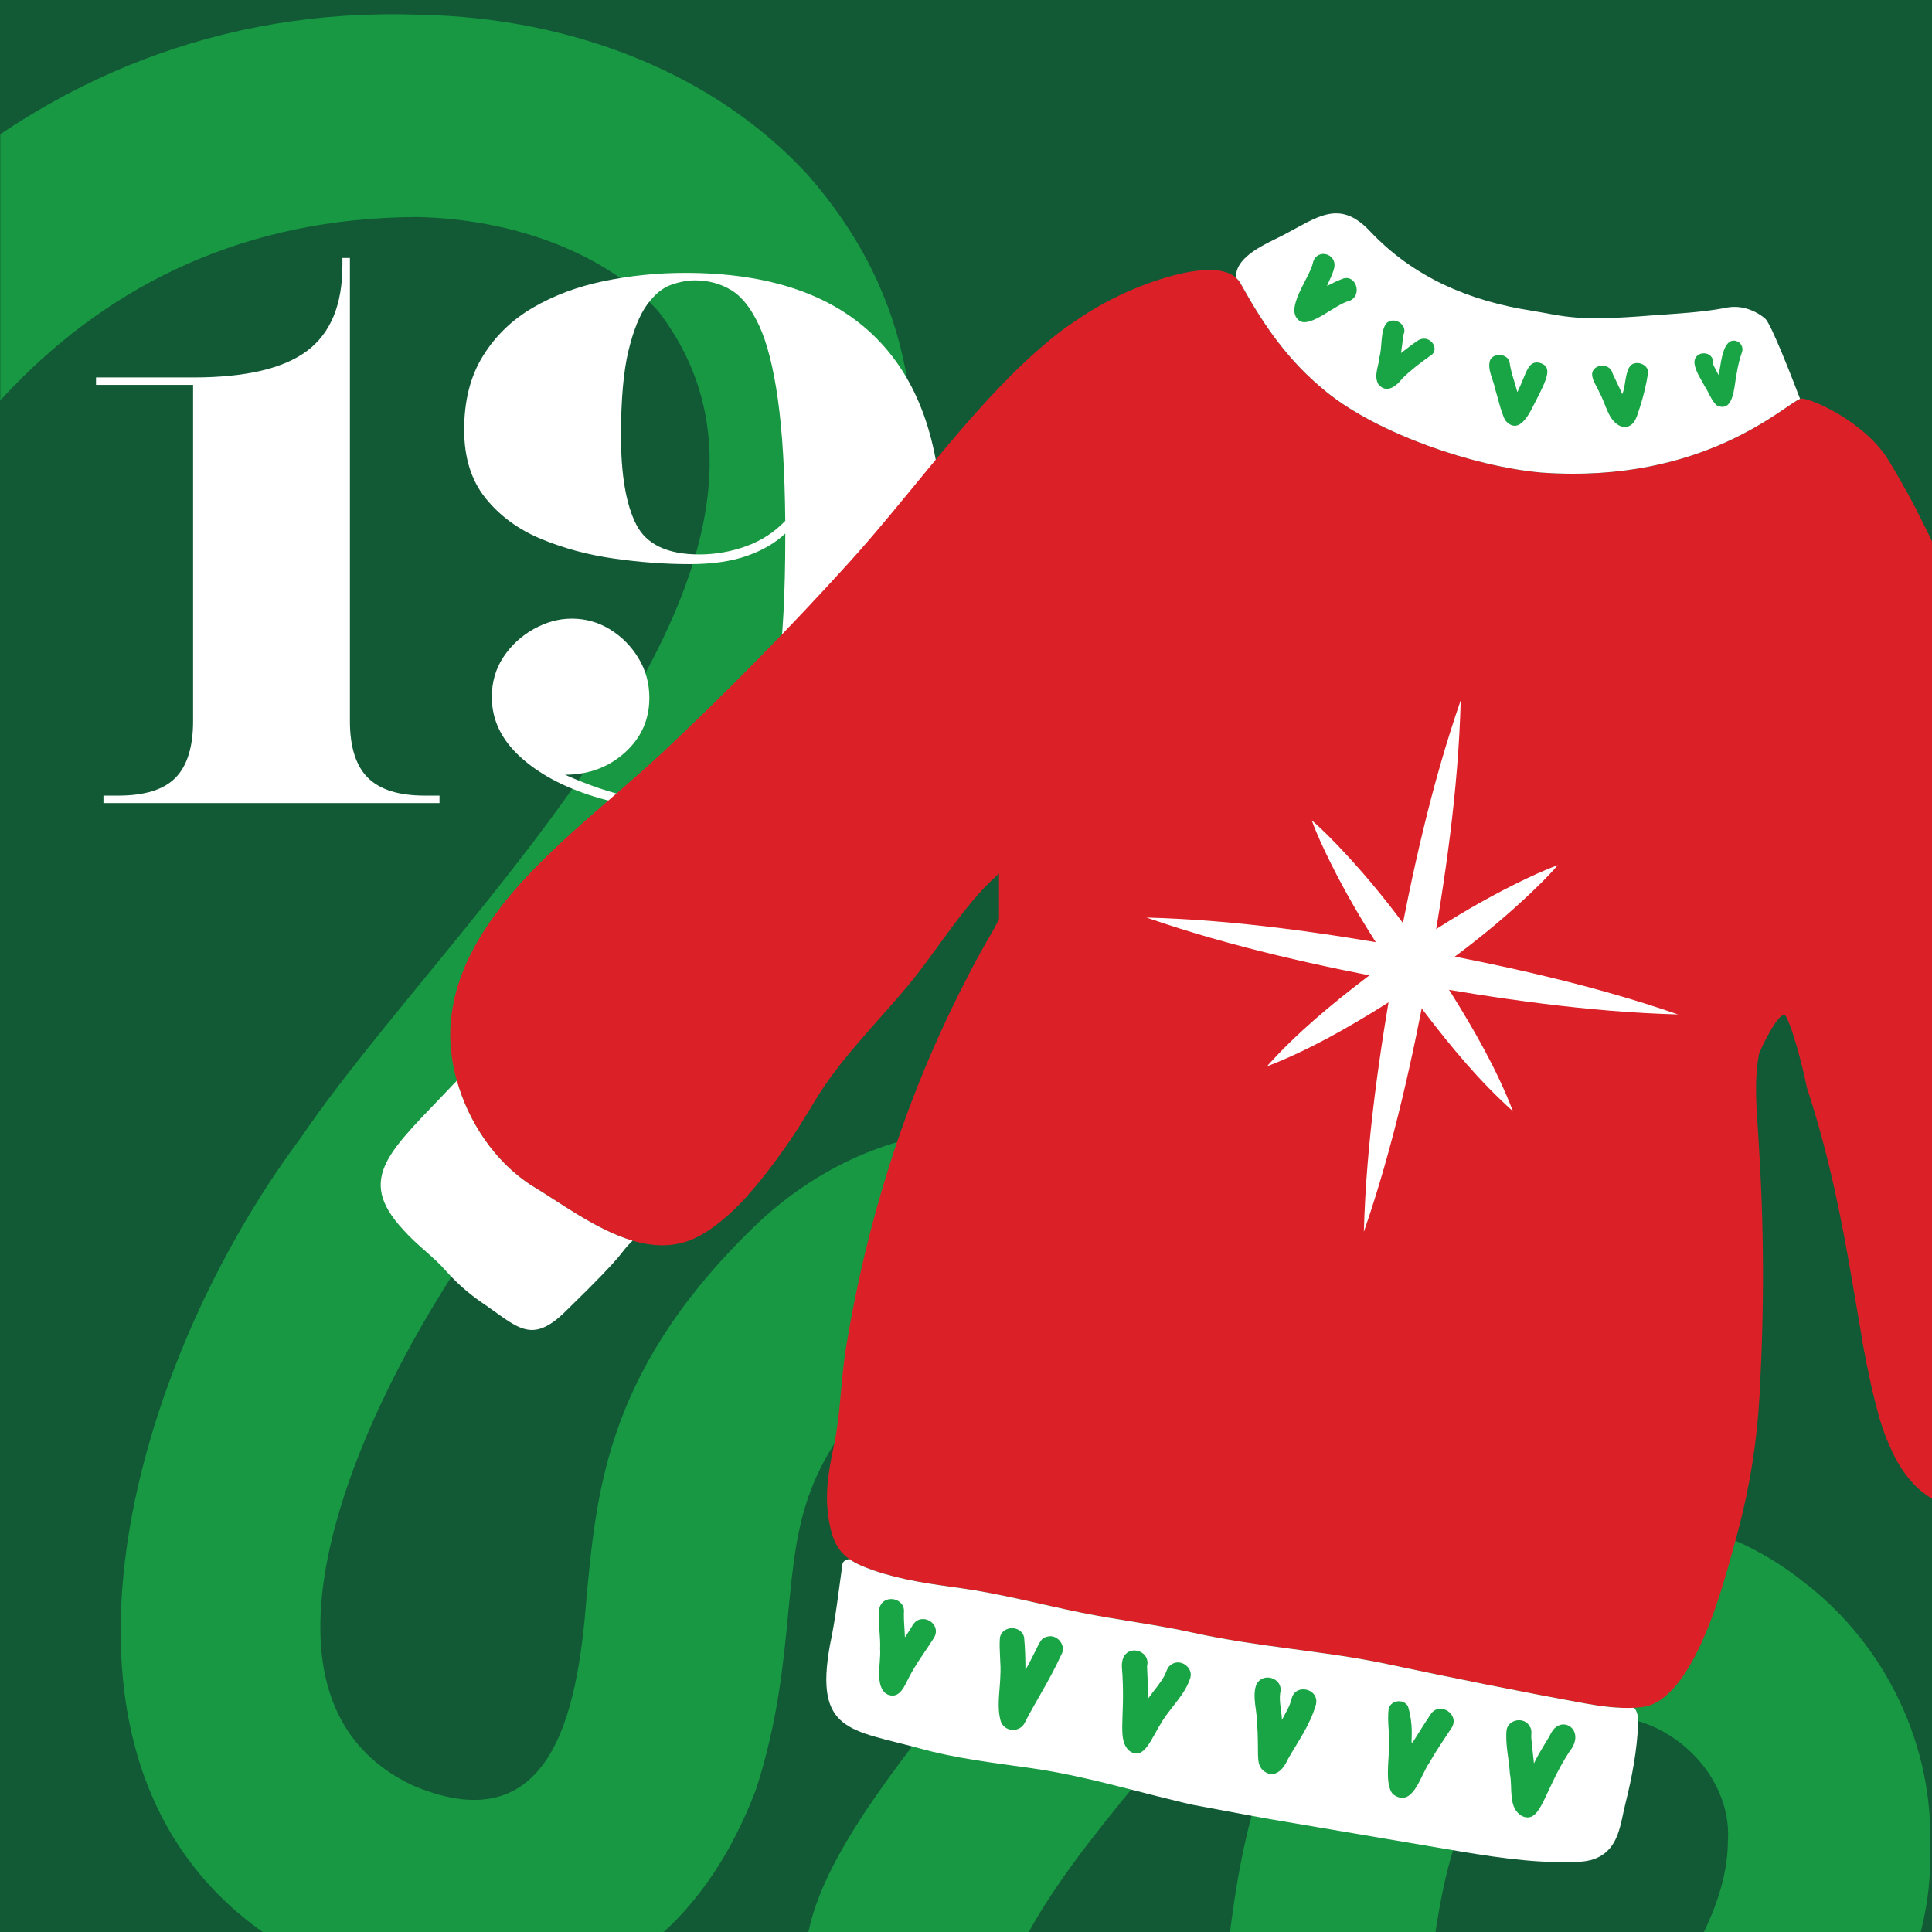 <?xml version="1.0" encoding="UTF-8"?> <svg xmlns="http://www.w3.org/2000/svg" xmlns:xlink="http://www.w3.org/1999/xlink" width="1000" zoomAndPan="magnify" viewBox="0 0 750 750" height="1000" preserveAspectRatio="xMidYMid meet" version="1.0"><defs><filter x="0%" y="0%" width="100%" height="100%" id="00b964e5bf"><feColorMatrix values="0 0 0 0 1 0 0 0 0 1 0 0 0 0 1 0 0 0 1 0" color-interpolation-filters="sRGB"></feColorMatrix></filter><g></g><mask id="629982b8e7"><g filter="url(#00b964e5bf)"><rect x="-75" width="900" fill="#000000" y="-75" height="900" fill-opacity="0.83"></rect></g></mask><clipPath id="8d9748275c"><path d="M 0 0.281 L 750 0.281 L 750 745 L 0 745 Z M 0 0.281 " clip-rule="nonzero"></path></clipPath><clipPath id="2fdef7d080"><rect x="0" width="750" y="0" height="745"></rect></clipPath><clipPath id="b06aa49580"><rect x="0" width="339" y="0" height="291"></rect></clipPath><clipPath id="75f1e8fbfc"><path d="M 60 76 L 636 76 L 636 636 L 60 636 Z M 60 76 " clip-rule="nonzero"></path></clipPath><clipPath id="f8b0fd783b"><path d="M 104.793 -7.113 L 836.465 129.5 L 722.055 742.277 L -9.621 605.664 Z M 104.793 -7.113 " clip-rule="nonzero"></path></clipPath><clipPath id="13b2aa7637"><path d="M 104.793 -7.113 L 836.465 129.5 L 722.055 742.277 L -9.621 605.664 Z M 104.793 -7.113 " clip-rule="nonzero"></path></clipPath><clipPath id="36117c7725"><path d="M 62 98 L 636 98 L 636 599 L 62 599 Z M 62 98 " clip-rule="nonzero"></path></clipPath><clipPath id="a754315958"><path d="M 104.793 -7.113 L 836.465 129.5 L 722.055 742.277 L -9.621 605.664 Z M 104.793 -7.113 " clip-rule="nonzero"></path></clipPath><clipPath id="20476c4ac2"><path d="M 104.793 -7.113 L 836.465 129.5 L 722.055 742.277 L -9.621 605.664 Z M 104.793 -7.113 " clip-rule="nonzero"></path></clipPath><clipPath id="9e7e6cfa9d"><path d="M 33 54 L 636 54 L 636 695 L 33 695 Z M 33 54 " clip-rule="nonzero"></path></clipPath><clipPath id="31032e3ef6"><path d="M 104.793 -7.113 L 836.465 129.5 L 722.055 742.277 L -9.621 605.664 Z M 104.793 -7.113 " clip-rule="nonzero"></path></clipPath><clipPath id="e67cae8c70"><path d="M 104.793 -7.113 L 836.465 129.5 L 722.055 742.277 L -9.621 605.664 Z M 104.793 -7.113 " clip-rule="nonzero"></path></clipPath><clipPath id="228e75665c"><path d="M 227 70 L 563 70 L 563 678 L 227 678 Z M 227 70 " clip-rule="nonzero"></path></clipPath><clipPath id="8d0138456a"><path d="M 104.793 -7.113 L 836.465 129.5 L 722.055 742.277 L -9.621 605.664 Z M 104.793 -7.113 " clip-rule="nonzero"></path></clipPath><clipPath id="94cdb561b6"><path d="M 104.793 -7.113 L 836.465 129.5 L 722.055 742.277 L -9.621 605.664 Z M 104.793 -7.113 " clip-rule="nonzero"></path></clipPath><clipPath id="2582e0e8ef"><path d="M 273.809 207.023 L 552.926 207.023 L 552.926 528.746 L 273.809 528.746 Z M 273.809 207.023 " clip-rule="nonzero"></path></clipPath><clipPath id="fc490192c6"><path d="M 0.809 0.023 L 279.926 0.023 L 279.926 321.746 L 0.809 321.746 Z M 0.809 0.023 " clip-rule="nonzero"></path></clipPath><clipPath id="261857aba2"><rect x="0" width="280" y="0" height="322"></rect></clipPath><clipPath id="7f5629ad21"><rect x="0" width="636" y="0" height="722"></rect></clipPath><clipPath id="fd6588a354"><path d="M 529 271 L 568 271 L 568 479 L 529 479 Z M 529 271 " clip-rule="nonzero"></path></clipPath><clipPath id="7b9b8f3c89"><path d="M 632.621 496.973 L 426.023 459.324 L 463.676 252.727 L 670.273 290.375 Z M 632.621 496.973 " clip-rule="nonzero"></path></clipPath><clipPath id="74c4f76fbc"><path d="M 632.621 496.973 L 426.023 459.324 L 463.676 252.727 L 670.273 290.375 Z M 632.621 496.973 " clip-rule="nonzero"></path></clipPath><clipPath id="5bbc38a11c"><path d="M 445 356 L 652 356 L 652 394 L 445 394 Z M 445 356 " clip-rule="nonzero"></path></clipPath><clipPath id="96a6af01a4"><path d="M 632.621 496.973 L 426.023 459.324 L 463.676 252.727 L 670.273 290.375 Z M 632.621 496.973 " clip-rule="nonzero"></path></clipPath><clipPath id="0c8d778734"><path d="M 632.621 496.973 L 426.023 459.324 L 463.676 252.727 L 670.273 290.375 Z M 632.621 496.973 " clip-rule="nonzero"></path></clipPath><clipPath id="eb3614dac2"><path d="M 491 335 L 605 335 L 605 414 L 491 414 Z M 491 335 " clip-rule="nonzero"></path></clipPath><clipPath id="9473c4e46c"><path d="M 632.621 496.973 L 426.023 459.324 L 463.676 252.727 L 670.273 290.375 Z M 632.621 496.973 " clip-rule="nonzero"></path></clipPath><clipPath id="ed53d58154"><path d="M 632.621 496.973 L 426.023 459.324 L 463.676 252.727 L 670.273 290.375 Z M 632.621 496.973 " clip-rule="nonzero"></path></clipPath><clipPath id="c99d975f8f"><path d="M 509 318 L 588 318 L 588 432 L 509 432 Z M 509 318 " clip-rule="nonzero"></path></clipPath><clipPath id="69db2d9b2f"><path d="M 632.621 496.973 L 426.023 459.324 L 463.676 252.727 L 670.273 290.375 Z M 632.621 496.973 " clip-rule="nonzero"></path></clipPath><clipPath id="8e632beb94"><path d="M 632.621 496.973 L 426.023 459.324 L 463.676 252.727 L 670.273 290.375 Z M 632.621 496.973 " clip-rule="nonzero"></path></clipPath></defs><rect x="-75" width="900" fill="#ffffff" y="-75" height="900" fill-opacity="1"></rect><rect x="-75" width="900" fill="#115a35" y="-75" height="900" fill-opacity="1"></rect><g mask="url(#629982b8e7)"><g transform="matrix(1, 0, 0, 1, 0, 5)"><g clip-path="url(#2fdef7d080)"><g clip-path="url(#8d9748275c)"><path fill="#19a545" d="M 682.133 1060.344 C 570.809 1061.449 530.871 939.059 589.414 851.355 C 617.148 802.641 670.352 755.316 670.762 709.98 C 672.879 679.809 639.781 653.707 610.945 663.258 C 527.641 684.066 575.891 830.332 518.645 889.148 C 496.207 916.379 462.008 932.602 427.137 932.527 C 335.879 933.832 285.098 819.172 313.914 744.609 C 327.555 679.52 446.793 589.078 426.574 538.758 C 420.59 524.684 410.391 516.059 396.262 513.117 C 379.777 509.691 360.836 514.848 349.129 525.949 C 311.723 561.418 309.449 585.086 306.012 620.914 C 304.09 640.898 301.914 663.547 293.508 689.543 C 267.887 757.574 210.637 791.16 130.09 760.621 C -2.125 703.762 46.164 530.828 116.941 436.465 C 173.711 352.371 330.688 213.48 255.48 115.742 C 235.117 93.59 199.969 79.949 161.457 79.246 C -101.664 80.82 -134.363 478.102 -72.406 658.547 C -65.211 679.008 -75.961 701.426 -96.414 708.621 C -116.871 715.812 -139.289 705.066 -146.484 684.609 C -173.098 608.945 -183.234 508.066 -174.305 407.844 C -169.574 354.754 -159.742 304.418 -145.086 258.23 C -102.406 114.352 7.336 -4.973 162.887 0.734 C 223.34 1.832 278.164 24.379 313.293 62.598 C 355.609 110.516 361.105 164.648 348.211 218.668 C 322.125 327.934 201.992 450.539 180.633 482.391 C 134.16 551.691 91.66 656.141 160.453 688.199 C 216.871 711.98 224.707 653.762 227.84 613.402 C 231.836 571.805 236.363 524.656 295.094 468.969 C 396.453 375.91 556.781 479.52 493.848 610.895 C 463.789 684.844 337.855 760.379 403.734 843 C 424.469 866.547 466.414 852.574 471.555 804.52 C 476.168 761.918 477.117 717.352 494.152 674.676 C 523.262 592.688 630.98 553.285 700.562 609.434 C 732.184 633.75 750.977 673.09 749.23 712.957 C 752.602 811.566 618.277 884.434 644.777 961.574 C 649.512 972.207 658.547 978.535 672.398 980.922 C 699.621 985.613 711.109 974.312 733.879 920.465 C 745.758 892.371 758.039 863.32 786.086 852.414 C 806.297 844.551 829.051 854.566 836.91 874.777 C 844.137 893.359 836.258 914.094 819.23 923.422 C 789.793 985.023 767.906 1059.438 682.133 1060.344 Z M 682.133 1060.344 " fill-opacity="1" fill-rule="nonzero"></path></g></g></g></g><g transform="matrix(1, 0, 0, 1, 29, 95)"><g clip-path="url(#b06aa49580)"><g fill="#ffffff" fill-opacity="1"><g transform="translate(0.441, 216.762)"><g><path d="M 45.516 -31.891 L 45.516 -162.344 L 7.828 -162.344 L 7.828 -165.234 L 45.516 -165.234 C 65.805 -165.234 80.539 -168.66 89.719 -175.516 C 98.895 -182.379 103.484 -193.445 103.484 -208.719 L 103.484 -211.625 L 106.391 -211.625 L 106.391 -31.891 C 106.391 -21.836 108.707 -14.492 113.344 -9.859 C 117.977 -5.223 125.32 -2.906 135.375 -2.906 L 141.172 -2.906 L 141.172 0 L 10.719 0 L 10.719 -2.906 L 16.531 -2.906 C 26.77 -2.906 34.16 -5.223 38.703 -9.859 C 43.242 -14.492 45.516 -21.836 45.516 -31.891 Z M 45.516 -31.891 "></path></g></g></g><g fill="#ffffff" fill-opacity="1"><g transform="translate(134.374, 216.762)"><g><path d="M 104.359 -92.766 C 94.891 -92.766 85.082 -93.488 74.938 -94.938 C 64.789 -96.383 55.32 -98.941 46.531 -102.609 C 37.738 -106.285 30.586 -111.555 25.078 -118.422 C 19.566 -125.285 16.812 -134.125 16.812 -144.938 C 16.812 -156.156 19.227 -165.676 24.062 -173.5 C 28.895 -181.32 35.367 -187.598 43.484 -192.328 C 51.598 -197.066 60.773 -200.5 71.016 -202.625 C 81.266 -204.758 91.801 -205.828 102.625 -205.828 C 135.477 -205.828 160.312 -197.273 177.125 -180.172 C 193.938 -163.066 202.344 -137.797 202.344 -104.359 C 202.344 -80.398 198.039 -60.445 189.438 -44.5 C 180.844 -28.551 169.25 -16.66 154.656 -8.828 C 140.062 -1.004 123.586 2.906 105.234 2.906 C 91.703 2.906 78.992 1.07 67.109 -2.594 C 55.223 -6.27 45.656 -11.441 38.406 -18.109 C 31.164 -24.785 27.547 -32.473 27.547 -41.172 C 27.547 -46.961 29.039 -52.129 32.031 -56.672 C 35.031 -61.211 38.941 -64.836 43.766 -67.547 C 48.598 -70.254 53.531 -71.609 58.562 -71.609 C 63.969 -71.609 68.941 -70.207 73.484 -67.406 C 78.023 -64.602 81.695 -60.879 84.5 -56.234 C 87.301 -51.598 88.703 -46.477 88.703 -40.875 C 88.703 -32.375 85.516 -25.27 79.141 -19.562 C 72.766 -13.863 65.035 -11.016 55.953 -11.016 C 65.035 -6.953 73.441 -4.098 81.172 -2.453 C 88.898 -0.816 97.207 0 106.094 0 C 111.125 0 115.766 -1.398 120.016 -4.203 C 124.266 -7.004 127.984 -12.078 131.172 -19.422 C 134.359 -26.766 136.867 -37.195 138.703 -50.719 C 140.547 -64.25 141.469 -81.742 141.469 -103.203 L 141.469 -104.656 C 137.602 -100.977 132.625 -98.078 126.531 -95.953 C 120.445 -93.828 113.055 -92.766 104.359 -92.766 Z M 108.125 -96.531 C 114.312 -96.531 120.352 -97.594 126.25 -99.719 C 132.145 -101.844 137.219 -105.129 141.469 -109.578 C 141.27 -128.898 140.301 -144.695 138.562 -156.969 C 136.82 -169.25 134.406 -178.723 131.312 -185.391 C 128.227 -192.055 124.609 -196.645 120.453 -199.156 C 116.297 -201.664 111.609 -202.922 106.391 -202.922 C 103.492 -202.922 100.398 -202.336 97.109 -201.172 C 93.828 -200.016 90.734 -197.457 87.828 -193.5 C 84.93 -189.539 82.516 -183.551 80.578 -175.531 C 78.648 -167.508 77.688 -156.539 77.688 -142.625 C 77.688 -127.352 79.664 -115.852 83.625 -108.125 C 87.594 -100.395 95.758 -96.531 108.125 -96.531 Z M 108.125 -96.531 "></path></g></g></g></g></g><g transform="matrix(1, 0, 0, 1, 114, 28)"><g clip-path="url(#7f5629ad21)"><g clip-path="url(#75f1e8fbfc)"><g clip-path="url(#f8b0fd783b)"><g clip-path="url(#13b2aa7637)"><path fill="#dc2028" d="M 744.75 476.902 C 746.207 488.957 749.836 501.469 747.418 513.555 C 736.926 539.871 720.508 543.137 694.07 551.598 C 594.391 584.676 622.441 500.543 587.445 394.254 C 587.508 394.227 583.203 374.09 579.391 366.703 C 577.227 362.504 569.051 380.105 568.855 381.125 C 566.809 391.766 567.953 403.188 568.637 413.902 C 570.824 448.227 570.945 478.766 569.07 513.465 C 568.098 531.441 565.281 549.32 560.59 566.703 C 556.484 581.926 552.031 598.641 545.086 612.723 C 541.109 620.793 533.828 633.035 524.145 634.586 C 517.305 635.684 508.465 634.574 501.691 633.344 C 475.863 628.648 450.164 623.43 424.484 617.992 C 399.637 612.73 374.246 611.387 349.461 605.887 C 334.832 602.641 320.379 600.992 305.797 598.047 C 290.25 594.906 274.504 590.656 258.832 588.508 C 247.484 586.953 235.992 585.383 225.121 581.621 C 214.348 577.898 209.961 574.324 207.891 562.824 C 205.961 552.121 207.609 543.227 209.762 532.992 C 212.328 520.797 212.387 507.691 214.391 495.32 C 218.297 471.215 223.977 447.391 231.359 424.113 C 240.477 395.363 252.25 368.066 266.684 341.629 C 271.844 332.176 280.66 320.414 276.254 309.109 C 261.723 320.492 250.254 340.562 238.297 354.844 C 226.105 369.406 211.852 383.383 202.121 399.723 C 192.352 416.133 171.566 448.133 151.91 454.148 C 131.152 460.504 108.402 441.723 91.824 431.871 C 74.234 420.336 62.305 398.477 60.898 377.5 C 59.805 361.215 65.961 345.102 75.062 331.547 C 92.93 304.945 120.781 285.199 143.879 263.465 C 168.605 240.203 192.406 215.957 215.211 190.809 C 236.867 166.93 255.699 140.555 278.496 117.695 C 294.375 101.777 311.266 89.184 332.723 81.641 C 340.645 78.859 362.074 72.094 367.602 82.051 C 376.734 98.516 386.059 112.141 401.066 124.258 C 421.043 140.387 458.137 153.156 484.48 155.457 C 548.684 160 580.008 127.82 585.125 126.758 C 588.414 126.254 610.086 135.629 619.285 150.906 C 648.727 199.785 665.582 257.059 682.586 311.102 C 699.828 365.926 737.777 419.273 744.75 476.902 Z M 744.75 476.902 " fill-opacity="1" fill-rule="nonzero"></path></g></g></g><g clip-path="url(#36117c7725)"><g clip-path="url(#a754315958)"><g clip-path="url(#20476c4ac2)"><path fill="#dc2028" d="M 455.566 551.16 C 450.352 547.762 453.121 539.086 459.293 539.137 C 462.984 539.02 466.227 542.109 466.422 545.773 C 466.398 550.785 459.59 554.047 455.566 551.16 Z M 282.898 187.023 C 278.035 177.387 264.988 188.98 271.867 196.328 C 277.793 202.941 289.094 193.918 282.898 187.023 Z M 595.703 272.82 C 596.066 269.281 593.996 265.758 590.703 264.375 C 582.809 260.93 576.238 272.254 583.883 276.848 C 586.938 282.301 595.41 278.215 595.703 272.82 Z M 401.906 550.453 C 402.27 546.914 400.203 543.391 396.906 542.008 C 389.012 538.562 382.441 549.887 390.09 554.48 C 393.145 559.93 401.613 555.844 401.906 550.453 Z M 135.43 309.266 C 126.574 304.531 120.102 319.051 128.953 323.039 C 137.148 326.707 142.758 313.527 135.43 309.266 Z M 181.102 363.043 C 174.711 360.543 169.805 370.426 174.508 374.816 C 183.207 381.617 189.867 368.109 181.102 363.043 Z M 173.414 269.141 C 165.633 263.719 158.004 275.117 164.238 281.246 C 172.559 288.98 182.105 275.273 173.414 269.141 Z M 338.078 521.812 C 330.293 516.391 322.664 527.789 328.902 533.918 C 337.223 541.652 346.766 527.945 338.078 521.812 Z M 259.25 466.742 C 251.469 461.32 243.84 472.719 250.074 478.848 C 258.398 486.586 267.941 472.875 259.25 466.742 Z M 194.168 320 C 191.938 308.672 175.516 312.176 179.969 323.699 C 182.766 331.156 195.746 328.066 194.168 320 Z M 234.367 320.871 C 227.379 316.547 220.152 327.141 225.758 332.504 C 233.918 339.773 243.41 326.656 234.367 320.871 Z M 317.906 566.801 C 310.918 562.477 303.691 573.07 309.297 578.434 C 317.457 585.707 326.949 572.59 317.906 566.801 Z M 210.957 239.164 C 201.715 235.309 195.688 249.023 204.387 253.496 C 214.348 258.992 220.66 243.637 210.957 239.164 Z M 503.203 582.906 C 493.961 579.051 487.938 592.77 496.633 597.242 C 506.594 602.734 512.91 587.383 503.203 582.906 Z M 438.934 575.949 C 429.691 572.098 423.668 585.812 432.363 590.285 C 442.324 595.777 448.637 580.426 438.934 575.949 Z M 286.391 510.48 C 277.148 506.625 271.125 520.344 279.824 524.816 C 289.785 530.309 296.098 514.957 286.391 510.48 Z M 235.043 272.242 C 227.957 270.172 223.164 281.09 228.969 285.301 C 238.098 291.699 244.816 275.637 235.043 272.242 Z M 251.141 213.039 C 242.625 209.746 238.332 220.535 245.504 225.305 C 254.062 230.355 260.121 216.781 251.141 213.039 Z M 252.297 531.016 C 243.781 527.723 239.488 538.512 246.66 543.281 C 255.215 548.328 261.277 534.758 252.297 531.016 Z M 325.098 213.156 C 323.484 200.453 308.02 205.969 311.043 216.973 C 314.449 223.363 325.84 221.52 325.098 213.156 Z M 534.59 540.293 C 532.977 527.594 517.512 533.105 520.535 544.109 C 523.945 550.5 535.332 548.66 534.59 540.293 Z M 286.598 248.242 C 281.262 239.375 267.707 250.238 275.711 257.164 C 281.277 262.078 290.348 254.684 286.598 248.242 Z M 654.711 352.027 C 663.25 350.152 662.848 336.445 653.375 336.898 C 642.754 337.473 643.551 354.16 654.711 352.027 Z M 691.117 419.309 C 701.02 411.914 688.973 400.219 681.059 408.625 C 675.434 414.621 684.789 424.137 691.117 419.309 Z M 651.031 396.609 C 658.625 395.043 658.137 382.23 649.918 382.18 C 639.184 382.273 640.25 398.43 651.031 396.609 Z M 641.438 288.887 C 651.184 289.723 653.371 274.902 643.496 273.254 C 632.895 271.887 630.078 288.246 641.438 288.887 Z M 631.086 442.281 C 639.699 442.055 641.797 430.633 632.836 428.895 C 623.238 427.289 621.156 442.008 631.086 442.281 Z M 617.836 325.445 C 625.582 324.117 623.594 311.336 616.094 311.445 C 605.371 312.25 607.555 326.219 617.836 325.445 Z M 625.102 247.078 C 633.516 239.363 623.344 226.473 615.227 236.371 C 610.152 243.066 618.82 250.68 625.102 247.078 Z M 614.074 377.348 C 624.531 375.738 618.824 359.328 609.594 364 C 602.992 367.465 606.746 378.547 614.074 377.348 Z M 737.625 444 C 737.27 445.332 736.852 446.59 736.203 447.57 C 730.273 458.168 718.441 466.504 705.91 464.23 C 632.762 454.707 667.332 507.215 608.918 492.062 C 609.57 495.734 610.23 499.289 610.91 502.719 C 642.82 510.469 650.523 495.844 661.895 483.344 C 668.824 474.723 680.281 473.656 690.57 472.957 C 704.887 472.359 721.793 480.996 740.105 459.066 C 740.445 458.664 740.84 458.148 741.277 457.543 C 740.211 453.004 738.984 448.492 737.625 444 Z M 746.344 487.371 C 740.73 492.477 731.285 495.945 725.77 496.961 C 706.004 500.129 689.301 486.16 664.203 514.602 C 656.305 523.852 650.062 528.078 617.617 521.145 C 616.848 521.059 616.008 520.875 615.113 520.629 C 616.176 524.355 617.336 527.852 618.625 531.102 C 632.18 534.246 646.504 536.113 659.473 531.281 C 670.797 525.441 678.566 507.145 697.586 505.754 C 707.004 505.5 727.449 512.383 747.883 498.309 C 747.531 494.66 746.945 491.008 746.344 487.371 Z M 152.758 365.887 C 129.41 345.883 113.18 361.441 95.34 333.785 C 91.543 327.879 90.055 320.809 89.008 313.945 C 86.043 317.203 83.203 320.547 80.52 324.004 C 83.875 337.039 94.07 352.016 111.039 359.898 C 117.98 362.641 125.562 362.699 132.621 365.027 C 139.91 368.25 147.312 372.609 151.957 379.246 C 160.434 393.605 166.484 413.145 185.16 416.566 C 187.148 417.043 188.965 417.391 190.637 417.633 C 193.012 414.215 195.207 410.871 197.18 407.758 C 167.922 410.688 169.504 378.938 152.758 365.887 Z M 169.055 434.613 C 163.492 433.242 154.906 433.082 148.559 424.961 C 142.934 418.645 139.953 410.797 136.484 403.246 C 129.941 392.266 118.641 383.688 105.512 383.414 C 94.961 382.91 85.066 377.434 77.52 370.258 C 71.637 362.445 71.145 352.148 68.43 343.016 C 65.895 348.215 63.863 353.648 62.531 359.219 C 66.402 374.27 69.254 379.352 89.059 389.418 C 102.574 396.414 116.52 387.465 128.637 409.188 C 134.527 425.211 145.723 442.008 164.246 443.453 C 165.547 443.781 166.789 444.055 167.977 444.281 C 170.875 441.727 173.723 438.848 176.48 435.773 C 173.926 435.805 171.5 435.215 169.055 434.613 Z M 637.258 185.559 C 628.125 189.887 617.355 194.816 604.285 201.012 C 565.934 215.926 551.906 217.188 536.398 219.172 C 521.852 221.609 507.293 223.859 492.516 222.215 C 456.219 219.375 420.172 211.035 385.883 198.891 C 376.793 195.16 337.523 171.094 333.258 167.789 C 313.973 152.27 296.496 134.594 282.543 114.195 C 281.152 115.523 279.766 116.879 278.391 118.258 C 277.465 119.184 276.559 120.125 275.648 121.062 C 281.375 129.059 287.598 136.82 290.711 140.469 C 298.766 151.102 309.035 159.594 319.008 168.332 C 328.547 177.711 340.312 184.023 351.777 190.684 C 370.906 201.801 374.566 208.637 426.102 220.977 C 452.953 227.336 480.312 232.562 507.996 232.508 C 514.641 232.434 557.086 226.812 570.418 222.719 C 622.582 206.492 612.016 206.668 631.844 198.473 C 634.992 197.137 638.141 195.766 641.273 194.352 C 639.965 191.402 638.625 188.473 637.258 185.559 Z M 625.664 162.004 C 618.273 165.887 609.848 170.262 600.07 175.465 C 563.375 191.637 550.023 193.191 535.254 195.52 C 521.391 198.309 507.516 200.895 493.504 199.445 C 459.062 197.121 424.957 189.07 392.586 177.039 C 384.016 173.316 347.121 148.98 343.125 145.617 C 327.305 131.773 312.832 116.18 300.809 98.43 C 298.25 100.27 295.746 102.195 293.289 104.207 C 297.258 110.035 301.016 115.164 303.168 117.949 C 310.641 128.863 320.25 137.516 329.574 146.426 C 338.477 156.012 349.547 162.371 360.324 169.098 C 378.305 180.32 381.668 187.363 430.422 199.305 C 455.824 205.449 481.73 210.406 508.035 209.871 C 514.348 209.68 554.777 203.102 567.516 198.617 C 617.363 180.844 607.32 181.211 626.301 172.352 C 627.598 171.73 628.895 171.098 630.191 170.461 C 628.719 167.617 627.207 164.801 625.664 162.004 Z M 367.5 397.875 C 370.602 386.758 369.371 375.031 357.965 369.125 C 321.875 349.727 297.945 404.402 338.078 416.18 C 351.387 421.242 366.609 412.34 367.5 397.875 Z M 373.812 454.438 C 344.777 432.383 370.121 390.387 403.512 405.777 C 421.223 412.168 425.023 437.234 412.23 450.117 C 402.086 458.352 385.312 461.965 373.812 454.438 Z M 420.629 406.793 C 398.457 377.703 441.609 353.316 461.844 378.812 C 484.086 407.387 440.516 430.629 420.629 406.793 Z M 447.367 461.188 C 421.402 455.098 430.527 413.75 456.492 418.59 C 469.82 420.77 481.512 435.949 476.309 449.293 C 471.516 459.637 457.93 463.816 447.367 461.188 Z M 497.461 432.785 C 460.508 425.789 471.215 377.285 505.176 381.691 C 542.074 385.656 535.203 444.992 497.461 432.785 Z M 497.461 432.785 " fill-opacity="1" fill-rule="nonzero"></path></g></g></g><g clip-path="url(#9e7e6cfa9d)"><g clip-path="url(#31032e3ef6)"><g clip-path="url(#e67cae8c70)"><path fill="#ffffff" d="M 722.273 587.77 C 665.723 602.156 664.215 605.348 654.391 577.699 C 652.484 571.922 648.512 566.379 648.074 560.238 C 647.57 560.008 647.195 559.59 647.082 558.855 C 647.07 558.512 647.113 558.223 647.195 557.973 C 658.543 560.234 673.617 558.383 694.07 551.598 C 713.129 545.496 726.98 542.098 737.16 530.816 C 741.961 535.793 748.953 559.695 749.602 563.578 C 752.363 580.059 735.035 584.52 722.273 587.77 Z M 91.82 431.871 C 78.133 422.895 67.875 407.672 63.336 391.477 C 62.883 392.047 62.426 392.566 61.969 392.949 C 38.031 418.414 23.414 428.961 42.664 449.523 C 47.754 455.312 54.203 459.707 59.273 465.531 C 63.141 469.879 67.449 473.707 72.199 477.066 C 86.926 486.973 91.98 494.633 105.945 480.672 C 130.949 456.312 125.25 459.852 131.562 453.621 C 117.172 449.359 103.074 438.559 91.82 431.871 Z M 365.789 79.809 C 366.5 80.441 367.113 81.18 367.598 82.055 C 376.734 98.52 386.055 112.145 401.062 124.258 C 421.039 140.391 458.133 153.156 484.477 155.461 C 547.445 159.914 578.785 129.047 584.797 126.859 C 581.848 119.098 573.535 97.668 571.25 95.695 C 566.91 92.047 561.074 90.199 555.484 91.594 C 546.219 93.285 536.801 93.758 527.426 94.434 C 497.508 96.898 493.586 94.742 480.801 92.645 C 456.43 88.891 434.738 79.699 417.73 61.66 C 405.867 49.078 397.246 56.465 384.227 63.223 C 377.609 66.656 365.957 71.234 365.781 79.348 C 365.777 79.496 365.781 79.652 365.789 79.809 Z M 520.91 635.703 C 520.75 635.438 520.57 635.195 520.375 634.969 C 514.262 635.289 507.273 634.359 501.688 633.344 C 475.863 628.648 450.164 623.43 424.484 617.992 C 399.633 612.73 374.242 611.387 349.457 605.887 C 334.828 602.645 320.379 600.992 305.797 598.047 C 290.246 594.91 274.5 590.656 258.828 588.508 C 247.48 586.953 235.992 585.383 225.117 581.625 C 221.199 580.27 218.125 578.93 215.699 577.227 C 214.223 577.488 213.336 578.078 213.055 579.07 C 211.551 589.574 210.426 600.145 208.199 610.543 C 202.039 644.367 216.254 643.426 242.773 650.656 C 257.109 654.664 271.926 656.352 286.621 658.445 C 312.883 662.191 338.094 671.238 364.055 675.648 C 383.496 678.949 402.938 682.25 422.379 685.551 C 430.496 686.93 438.613 688.309 446.73 689.688 C 463.266 692.496 479.93 695.312 496.695 694.855 C 499.73 694.773 502.836 694.57 505.629 693.375 C 514.523 689.582 514.945 680.273 517.031 671.949 C 519.531 661.992 521.523 651.418 521.922 641.137 C 522.012 638.68 521.645 636.949 520.91 635.703 Z M 498.363 387.824 C 476.27 371.48 443.043 335.035 428.227 304.504 C 443.77 310.359 449.035 310.395 461.805 313.25 C 467.164 314.449 486.418 319.078 488.43 314.992 C 489.625 312.969 488.645 309.969 486.219 309.422 C 462.996 302.988 438.02 298.699 417.867 284.766 C 375.375 255.23 383.418 238.605 370.758 271.059 C 366.078 277.156 370.773 278.875 376.125 280.941 C 392.238 287.855 399.484 291.961 413.004 298.117 C 408.211 307.18 402.625 315.93 397.18 324.605 C 387.508 335.438 379.598 347.648 370.426 358.906 C 355.965 376.836 349.316 376.508 352.359 381.727 C 355.922 385.957 358.535 381.863 361.375 379.301 C 374.547 367.582 384.781 352.961 395.023 338.719 C 398.871 334.316 402.711 329.926 405.938 325.098 C 403.242 337.332 401.102 349.703 399.117 362.074 C 399.137 371.859 387.824 414.043 396.465 417.828 C 399.969 419.211 403.469 414.832 400.953 411.852 C 400.488 401.637 408.047 345.617 416.637 312.914 C 420.441 335.105 427.004 356.84 435.504 377.75 C 437.535 382.188 444.41 378.898 442.305 374.512 C 434.434 355.602 428.062 333.309 424.34 313.504 C 437.488 337.934 465.852 372.906 494.957 394.547 C 499.27 396.812 502.723 389.992 498.363 387.824 Z M 386.305 455.289 C 385.02 462.176 374.613 460.23 375.898 453.348 C 377.184 446.461 387.59 448.406 386.305 455.289 Z M 529.605 429.672 C 528.316 436.559 517.91 434.613 519.199 427.73 C 520.484 420.844 530.891 422.785 529.605 429.672 Z M 464.547 461.453 C 463.262 468.336 452.855 466.395 454.141 459.508 C 455.426 452.625 465.832 454.566 464.547 461.453 Z M 323.172 395.352 C 321.887 402.238 311.48 400.293 312.766 393.41 C 314.051 386.523 324.457 388.469 323.172 395.352 Z M 323.172 395.352 " fill-opacity="1" fill-rule="nonzero"></path></g></g></g><g clip-path="url(#228e75665c)"><g clip-path="url(#8d0138456a)"><g clip-path="url(#94cdb561b6)"><path fill="#19a545" d="M 230.66 629.855 C 225.258 627.227 228.074 617.25 227.656 612.258 C 227.898 606.953 226.711 601.578 227.371 596.312 C 228.918 590.492 237.715 592.27 236.883 598.215 C 236.816 601.352 237.195 604.48 237.289 607.613 C 238.328 606.07 239.344 604.512 240.293 602.91 C 243.555 597.512 251.695 602.172 248.641 607.695 C 245.445 612.742 241.82 617.52 239.027 622.82 C 237.27 626.09 235.441 631.73 230.66 629.855 Z M 283.887 640.609 C 287.879 632.746 293.359 624.477 297.941 614.473 C 300.223 610.914 296.359 606.09 292.395 607.387 C 289.32 608.195 289.723 610.156 284.078 620.301 C 284.055 616.043 283.973 611.73 283.543 607.508 C 282.383 602.855 275.188 602.938 274.172 607.637 C 273.742 612.648 274.68 617.727 274.324 622.777 C 274.172 628.59 272.836 634.766 274.562 640.418 C 276.238 644.523 282.062 644.59 283.887 640.609 Z M 337.32 639.918 C 341.18 633.996 346.023 629.75 348.062 623.395 C 349.312 619.41 344.371 615.789 340.918 618.035 C 339.32 618.887 338.855 620.582 338.254 622.145 C 336.434 625.492 333.852 628.344 331.656 631.438 C 331.809 627.199 331.383 622.945 331.285 618.734 C 332.691 613.312 324.996 610.289 322.254 615.109 C 320.91 617.66 321.766 620.637 321.785 623.375 C 322.609 639.57 319.773 647.426 324.309 651.609 C 330.059 655.871 332.75 647.137 337.32 639.918 Z M 385.844 655.121 C 389.809 648.137 394.594 641.625 396.824 633.777 C 398.371 627.617 388.992 625.246 387.422 631.363 C 386.727 634.348 385.047 636.996 383.633 639.684 C 383.551 636.215 382.469 632.629 382.969 629.219 C 384.422 623.273 375.754 620.715 373.566 626.355 C 372.195 630.793 373.82 635.629 373.969 640.172 C 374.879 653.191 373.363 656.148 376.172 659.16 C 380.375 662.879 384.059 659.215 385.844 655.121 Z M 440.777 656.457 C 443.469 651.684 446.617 647.184 449.609 642.598 C 452.637 637.5 445.055 632.492 441.543 637.25 C 428.992 656.047 436.898 648.672 432.578 634.406 C 430.926 631.383 426.07 631.926 425.113 635.223 C 424.32 640.547 425.766 646.059 425.164 651.457 C 425.09 655.973 423.68 665.047 426.723 668.496 C 434.418 674.258 437.465 661.078 440.777 656.457 Z M 495.141 652.129 C 502.02 643.684 492.355 637.438 488.305 644.484 C 486.148 648.57 483.414 652.34 481.488 656.562 C 481.152 653.363 480.766 650.176 480.469 646.973 C 480.293 645.359 480.91 643.715 479.863 642.219 C 477.855 638.441 471.859 639.227 470.871 643.387 C 470.242 649.07 471.832 654.895 472.145 660.602 C 473.293 666.043 471.215 673.984 477.027 677.078 C 484.238 680.105 485.227 667.41 495.141 652.129 Z M 409.871 88.789 C 415.09 86.645 412.383 78.234 407.121 80.246 C 405.082 81.035 403.098 81.984 401.148 83.023 C 402.082 80.625 403.449 78.391 403.961 75.852 C 405 70.414 397.41 68.355 395.766 73.668 C 394.621 79.758 384.379 91.871 390.312 96.438 C 394.547 99.625 404.395 90.023 409.871 88.789 Z M 430.293 119.031 C 433.504 115.805 437.195 112.996 440.965 110.309 C 445.59 107.848 441.109 101.473 436.605 104.086 C 434.262 105.625 432.062 107.344 429.879 109.059 C 430.242 106.715 430.477 104.359 430.773 102.004 C 432.719 98.352 427.473 94.688 424.379 97.32 C 421.738 100.277 422.66 106.633 421.523 110.512 C 421.293 114 419.125 117.887 421.125 121.25 C 424.355 125.02 428.23 121.723 430.293 119.031 Z M 481.5 129 C 486.996 118.48 488.559 114.512 484.008 112.941 C 479.016 111.492 478.609 117.043 475.043 124.227 C 474.031 120.344 472.52 116.527 472.004 112.566 C 471.262 109.309 465.945 108.797 464.453 111.793 C 463.254 115.422 465.715 119.312 466.395 122.93 C 467.648 126.977 468.457 131.172 470.238 135.07 C 475.441 141.273 479.566 132.922 481.5 129 Z M 522.707 129.773 C 524.047 125.566 525.074 121.27 525.758 116.922 C 526.246 113.859 521.738 111.703 519.195 113.699 C 516.75 116.02 517.184 121.758 515.762 125.008 C 514.586 122.32 513.238 119.699 512.02 117.031 C 511.191 112.773 504.363 113.094 504.043 117.188 C 504.094 119.785 505.996 122.082 506.941 124.504 C 509.379 128.582 510.402 136.383 516.008 137.719 C 520.883 138.172 521.574 132.879 522.707 129.773 Z M 559.934 118.32 C 561.594 108.105 562.969 108.922 562.242 106.523 C 561.668 104.75 559.609 103.766 557.898 104.438 C 554.387 106.051 554.02 114.035 553.172 117.598 C 552.375 116.176 551.613 114.734 550.922 113.254 C 551.746 107.98 543.52 107.691 543.777 112.988 C 544.207 116.328 546.352 119.188 547.852 122.105 C 549.434 124.461 550.301 127.461 552.43 129.359 C 558.852 132.449 559.188 122.504 559.934 118.32 Z M 559.934 118.32 " fill-opacity="1" fill-rule="nonzero"></path></g></g></g><g clip-path="url(#2582e0e8ef)"><g transform="matrix(1, 0, 0, 1, 273, 207)"><g clip-path="url(#261857aba2)"><g clip-path="url(#fc490192c6)"><path fill="#dc2028" d="M 0.809 0.023 L 279.926 0.023 L 279.926 321.668 L 0.809 321.668 Z M 0.809 0.023 " fill-opacity="1" fill-rule="nonzero"></path></g></g></g></g></g></g><g clip-path="url(#fd6588a354)"><g clip-path="url(#7b9b8f3c89)"><g clip-path="url(#74c4f76fbc)"><path fill="#ffffff" d="M 529.449 478.176 C 530.41 443.098 535.535 408.289 541.645 373.797 C 548.074 339.355 555.551 304.98 567.055 271.824 C 566.121 306.906 560.992 341.715 554.859 376.203 C 548.41 410.637 540.926 445.012 529.449 478.176 " fill-opacity="1" fill-rule="nonzero"></path></g></g></g><g clip-path="url(#5bbc38a11c)"><g clip-path="url(#96a6af01a4)"><g clip-path="url(#0c8d778734)"><path fill="#ffffff" d="M 651.426 393.801 C 616.352 392.84 581.543 387.719 547.047 381.605 C 512.613 375.18 478.23 367.699 445.078 356.199 C 480.16 357.129 514.965 362.262 549.457 368.395 C 583.891 374.844 618.262 382.328 651.426 393.801 " fill-opacity="1" fill-rule="nonzero"></path></g></g></g><g clip-path="url(#eb3614dac2)"><g clip-path="url(#9473c4e46c)"><g clip-path="url(#ed53d58154)"><path fill="#ffffff" d="M 491.801 413.973 C 503.355 401.027 516.785 389.934 530.531 379.449 C 551.219 363.988 573.055 349.914 596.609 339.191 C 599.273 338.016 601.957 336.863 604.738 335.855 C 602.812 338.102 600.789 340.207 598.746 342.281 C 580.406 360.539 559.531 376.008 537.77 389.91 C 523.109 399.078 507.988 407.727 491.801 413.973 " fill-opacity="1" fill-rule="nonzero"></path></g></g></g><g clip-path="url(#c99d975f8f)"><g clip-path="url(#69db2d9b2f)"><g clip-path="url(#8e632beb94)"><path fill="#ffffff" d="M 587.328 431.383 C 574.383 419.824 563.285 406.398 552.801 392.648 C 537.344 371.965 523.266 350.129 512.547 326.574 C 511.367 323.91 510.219 321.227 509.211 318.445 C 511.457 320.371 513.559 322.395 515.633 324.438 C 533.895 342.777 549.363 363.652 563.266 385.414 C 572.43 400.074 581.082 415.191 587.328 431.383 " fill-opacity="1" fill-rule="nonzero"></path></g></g></g></svg> 